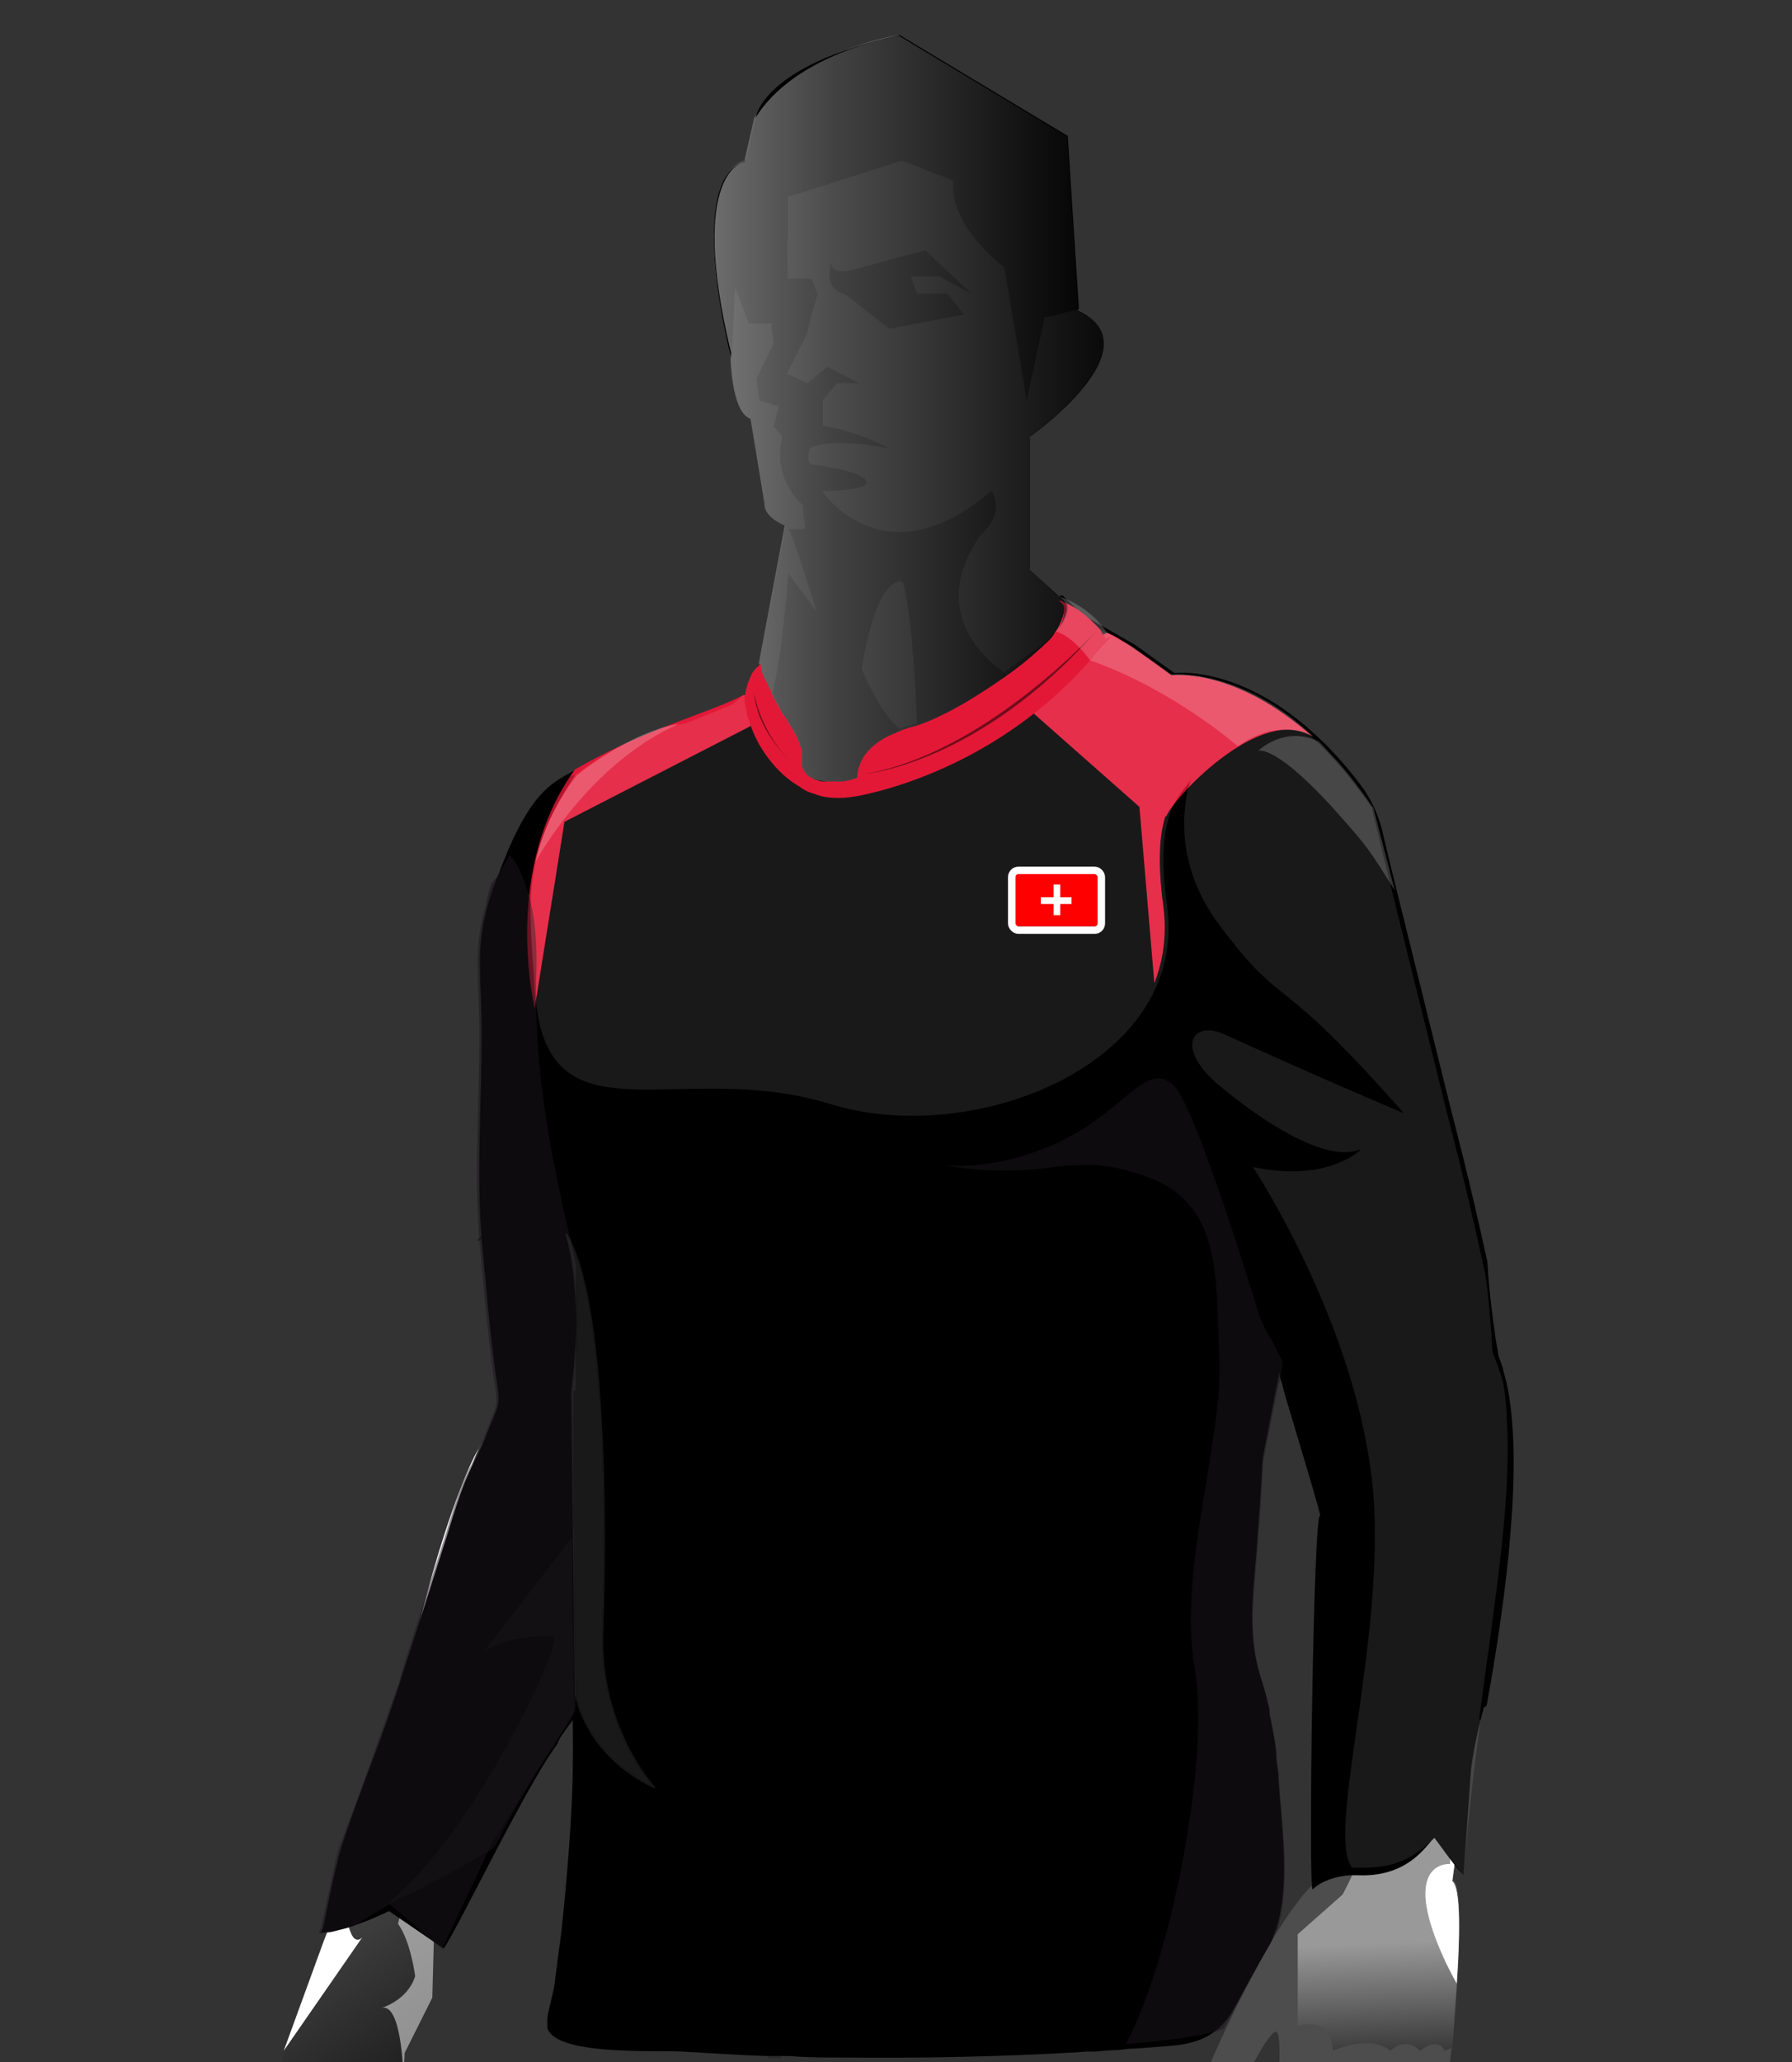 <?xml version="1.0" encoding="UTF-8"?>
<svg xmlns="http://www.w3.org/2000/svg" version="1.1" xmlns:xlink="http://www.w3.org/1999/xlink" viewBox="0 0 240 276">
  <rect x="0" y="0" width="240" height="276" fill="#333333" stroke="none"/>
  <defs>
    <style>
      .cls-1 {
        fill: #666;
      }

      .cls-1, .cls-2, .cls-3, .cls-4, .cls-5, .cls-6, .cls-7, .cls-8, .cls-9, .cls-10, .cls-11, .cls-12, .cls-13 {
        isolation: isolate;
      }

      .cls-1, .cls-2, .cls-5, .cls-9 {
        mix-blend-mode: multiply;
      }

      .cls-2 {
        fill: url(#linear-gradient-4);
        opacity: .9;
      }

      .cls-14 {
        fill: url(#linear-gradient-2);
      }

      .cls-15, .cls-3, .cls-7, .cls-16, .cls-13 {
        fill: #fff;
      }

      .cls-17 {
        opacity: .2;
      }

      .cls-3, .cls-10 {
        opacity: .2;
      }

      .cls-18 {
        fill: none;
        stroke: #fff;
        stroke-miterlimit: 10;
      }

      .cls-4, .cls-7, .cls-9, .cls-12 {
        opacity: .5;
      }

      .cls-4, .cls-9 {
        fill: #1a171b;
      }

      .cls-19 {
        fill: red;
      }

      .cls-20 {
        fill: url(#radial-gradient);
      }

      .cls-21 {
        fill: url(#linear-gradient-3);
      }

      .cls-22 {
        opacity: .5;
      }

      .cls-8 {
        opacity: .4;
      }

      .cls-16 {
        stroke: #d9dadb;
        stroke-width: .2px;
      }

      .cls-11 {
        opacity: .4;
      }

      .cls-23 {
        fill: #e31837;
      }

      .cls-13 {
        opacity: 0;
      }

      .cls-24 {
        opacity: .1;
      }

      .cls-25 {
        fill: url(#linear-gradient);
      }
    </style>
    <linearGradient id="linear-gradient" x1="57.7" y1="39.2" x2="86.1" y2="-3.8" gradientTransform="translate(0 278) scale(1 -1)" gradientUnits="userSpaceOnUse">
      <stop offset="0" stop-color="#4d4d4d"/>
      <stop offset="1" stop-color="#000"/>
    </linearGradient>
    <linearGradient id="linear-gradient-2" x1="182.1" y1="990.9" x2="183.7" y2="935.7" gradientTransform="translate(0 -766)" gradientUnits="userSpaceOnUse">
      <stop offset="0" stop-color="#4d4d4d"/>
      <stop offset="1" stop-color="#000"/>
    </linearGradient>
    <linearGradient id="linear-gradient-3" x1="189" y1="18.1" x2="190" y2="-5.3" gradientTransform="translate(0 278) scale(1 -1)" gradientUnits="userSpaceOnUse">
      <stop offset="0" stop-color="#999"/>
      <stop offset="1" stop-color="#000"/>
    </linearGradient>
    <radialGradient id="radial-gradient" cx="-1214.4" cy="4783.9" fx="-1214.4" fy="4783.9" r="24.4" gradientTransform="translate(-809.9 -1121) rotate(-83.4) scale(1 .2)" gradientUnits="userSpaceOnUse">
      <stop offset="0" stop-color="#e9e9e9"/>
      <stop offset="1" stop-color="#999"/>
    </radialGradient>
    <linearGradient id="linear-gradient-4" x1="95.7" y1="223.1" x2="147.9" y2="223.1" gradientTransform="translate(0 278) scale(1 -1)" gradientUnits="userSpaceOnUse">
      <stop offset="0" stop-color="#787878"/>
      <stop offset=".3" stop-color="#4a4a4a"/>
      <stop offset=".8" stop-color="#141414"/>
      <stop offset="1" stop-color="#000"/>
    </linearGradient>
  </defs>
  <!-- Generator: Adobe Illustrator 28.7.3, SVG Export Plug-In . SVG Version: 1.2.0 Build 164)  -->
  <g>
    <g id="Layer_1">
      <g class="cls-6">
        <g id="j">
          <g id="k">
            <g id="l">
              <path class="cls-25" d="M77.1,228.6v.2c-.1,0-8.8,11.4-8.8,11.4-.2,2.3-10.1,16-10.1,16v2.7c0,0-.1.8-.1.8l-.2,7.8-3.7,7.4c0,2.7-1.1,10-1.1,10-1.8,2.7-3.9,1-3.9,1l.3,1.7,3.5,5c-.1,1.3,0,3.7,0,3.7l1.5,1.7-.3,1.7c-.3,1.7-2.7,2.1-2.7,2.1-3.3,3.7-4.3-.7-4.3-.7-1.3,1.7-2,0-2,0l-7.3-11v-15.3l5.4-14.8h0l.2-.7.3-.8,2-10,3.1-8.4,5.2-14.2c.7-3.3,1.5-6.3,2.2-9.1.1-.5.2-.9.3-1.4.3-1.3.7-2.6,1-3.8.3-1.2.7-2.3,1-3.4.1-.4.2-.8.4-1.2,0,0,0,0,0,0h0c1.4-4.5,2.6-7.8,3.7-10.3,3.4-7.6,5.4-7.2,5.4-7.2v-5.3c1.4.4,8.2,2.3,8.2,2.3,0,.1,0,.2,0,.4.4,2.2.2,4.5,0,9.3h0c0,2.2,0,4.9,0,8.3,0,.7,0,1.3,0,2.1,0,2.2.2,4.3.2,6.3,0,.4,0,.9,0,1.3.2,9,0,14.9,0,14.9h0Z"/>
              <path class="cls-15" d="M45.9,248.1l3.1-8.4-.4,2.1v4.7c-4.3,2.3-2.3,9.3-2.3,9.3.1,1,.3,1.8.5,2.4.7,2.3,1.7,1.2,1.8,1l-10.6,15.3,5.4-14.8.6-1.5,2-10h0Z"/>
              <path class="cls-15" d="M64.1,193.9c-2.8,6.4-3.2,16.9-3.2,16.9-2.7,3-5,17.3-5,17.3-1.7,1.7-6.9,11.6-6.9,11.6l5.2-14.2c1.8-7.8,3.4-14,4.9-18.8,0,0,0,0,0,0,1.4-4.5,2.7-7.9,3.8-10.4.4-.9.8-1.7,1.2-2.4h0Z"/>
              <path class="cls-15" d="M67.2,189.6c.3-.2.7-.4,1.1-.5,0,0-.4,0-1.1.5Z"/>
              <path class="cls-7" d="M72.2,235.1s.2-3.7.7-9.1c-12.1,11.1-17.3,27.8-17.3,27.8-1.3-.7-2.3,3.7-2.3,3.7,1.7,2.3,2.3,7,2.3,7-1,3.3-4.6,4.3-4.6,4.3,2.8-1,3,8.8,3,8.8.1-1.1.2-2.1.2-2.8l3.7-7.4.3-11.3s9.8-13.7,10.1-16l3.9-5h0Z"/>
            </g>
            <g id="n">
              <path class="cls-14" d="M199.8,181.1s-8.3-11.7-20.9-4.3c0,0-2.1,1.1-2.1,7,0,0,3.4,46.3,2.4,55.6l-2.7,12.3s-5,2.9-15,25.8c0,0-1.5,8.2,4.6,2.2,0,0,3.1-6.7,4.6-7.7s0,12.3,0,12.3c0,0-3.2,11-1.5,13.3,0,0,.7,2.3,3,0,0,0,2.3,1.7,4.3-1,0,0,.7,1,2.7-.7l9-6.3,2-2.7h2.7l1.7-14.3s2-19.7,0-21l2-15.2s9.6-41.1,3.3-55.5h0Z"/>
              <path class="cls-21" d="M194.7,250.2l-.2,1.6c2,1.3,0,21,0,21v1.3c-.1,0-1,.4-1,.4-1-2-3.3,0-3.3,0-2-2-4,0-4,0-2.7-2.3-7.7,0-7.7,0-.3-5-4.7-3.3-4.7-3.3v-12.3l6-5.3s.6-1.1,1.2-2.4c.7-1.6,1.5-3.5,1.5-4.6v-4.7c9.7-21.7,4.7-67.4,4.7-67.4,0,0,2.3-.6,7.2,2,4.9,2.6,5.4,4.8,5.4,4.8.3.6.5,1.3.7,2,.6,2,1,4.5,1.2,7.1,1.4,17.8-5.2,46.4-5.2,46.4l-1.8,13.6h0Z"/>
              <path class="cls-20" d="M191.5,241.8l5.3-29.7s-1.7-27.7-5.3-23c0,0-3,1-2,22.3,0,0-3,18-4.3,24.7s2,10,6.3,5.7h0Z"/>
              <path class="cls-15" d="M197.8,178.7c-1.9-1.5-2.2-1.6-2.2-1.6v11.5s4.2,3.7,4.2,10.8-4.3,34.8-4.3,34.8l-3,9.6s2,2.1,1.7,5.7c0,0-3.3-.3-3.3,4,0,4,3.1,10.1,4.2,12,.4-5.8.6-12.9-.6-13.7l2-15.2s9.6-41.1,3.3-55.5c0,0-.1-1-2.1-2.5h0Z"/>
            </g>
            <g id="r">
              <path d="M198.7,228.6s0,0,0,0c-.1.6-.3,1.1-.4,1.6-1,3.9-1.3,6.8-1.3,6.8l-1,14h0c-.2-.3-.9-.9-.9-1-.7-.9-1.5-2-2.1-2.8h0c-.5-.7-.9-1.2-.9-1.2-.1.1-.2.2-.4.4-1.3,1.5-3.8,4.9-10,4.6,0,0-.2,0-.6,0-.8,0-2.3.2-3.6.8-.3.1-.6.3-.8.4-.3.2-.6.4-.9.7-.6.6.1-51.1,1-50,.3.4-3.1-10.8-4.8-16.5-.2-.9-.4-1.6-.6-2.1,0-.2-.1-.5-.1-.6h0c0,0-.1.8-.1.8l-.2.9-1.9,9.8c-.2,3.5-.4,7.1-.7,10.6-.4,6.6-1.6,12.5.5,18.9.1.3.2.6.3,1,.3.9.5,1.9.8,3.1,0,.1,0,.2,0,.4,0,.2,0,.4.1.5.2,1.2.5,2.5.7,3.9,0,.3.1.7.1,1,0,.2,0,.4,0,.6.1.7.2,1.5.3,2.3,0,.1,0,.3,0,.4.4,6.2,1.6,14-.2,20,0,.3-.2.5-.3.8h0s0,0,0,0c-.2.7-.5,1.4-.9,2-1.5,2.6-3,5.3-4.4,7.9-.2.4-.4.7-.6,1-.5.8-1.1,1.4-1.6,1.9-.5.4-.9.7-1.4,1-.7.4-1.5.7-2.3.9-1,.3-2.2.4-3.5.5-1.3.1-2.6.2-3.9.3,0,0-.1,0-.2,0-.7,0-1.4.1-2.1.2-1,0-2,.1-3.1.2-.8,0-1.6,0-2.4.1-10.4.6-20.9.8-31.3.7-2.4,0-4.9,0-7.3-.2-.4,0-.8,0-1.1,0-.6,0-1.2,0-1.7,0-3.9-.1-7.8-.4-11.7-.6-3.3-.2-16.9.6-17.9-3.2,0,0,0,0,0,0,0-.4,0-.8,0-1.2.2-1.6.9-3.6,1-4.9.3-2.3.6-4.6.9-6.9.5-4.6.9-9.3,1.2-13.9.3-4.8.4-9.5.3-14.3,0,0-.1.2-.2.3-.2.3-.6.8-1,1.4-.1.2-.3.4-.4.6l-.2.3h0c0,.2-.2.3-.2.5-.1.2-.2.4-.4.6l-.6.9c-.1.2-.3.4-.4.6-2,3.2-4.4,7.6-6.6,11.8-3.5,6.7-6.7,13-7.3,13.6l-7.3-5s-2,1-4.3,1.8c-.7.3-1.5.5-2.3.7-.5.1-1,.3-1.5.3-.4,0-.7.1-1,.1h0c0-.1.3-.8.3-.8.6-2.8,1.1-5.6,1.8-8.3.2-1,.5-1.9.8-2.9.2-.6.4-1.2.6-1.8,1.9-5.6,4.2-11.1,6.1-16.8.6-1.7,1.1-3.4,1.6-4.9,1.8-5.5,3.3-10.3,5.3-16.5,1-3,2.1-7.4,4-11,.9-1.7,2.3-5.2,3-7,.5-1.3.2-2.6,0-4-.7-4.2-1.6-14.6-2-18.9,0,0,0,0,0-.1h0c-.7-8.5,0-18.5,0-27s-.9-11.7.9-17.8c0,0,0,0,0,0,.3-.9.6-1.9,1-3,.2-.7.2-.7,0,0,0-.1,0-.3.2-.4,1.6-4.4,3.8-9.5,6.8-12.1,1.5-1.3,3.2-2.1,5-3,1.2-.6,2.3-1.2,3.5-1.8,0,0,0,0,0,0,3-1.5,6-3,9.1-3.9.1,0,.2,0,.4-.1,1.9-.5,3.7-1.2,5.6-2l1.1-.4s.6-.5.6-.6c.4-.3.9-.6,1.4-.9,1.1-.6,2.1-1.1,2.5-2.1,0-.2.1-.5.1-.8,0,0,.1-.2.3-.3,3.6-1.8,34.4-8.8,39.3-9.8l2.7,2.6,7,4,5.3,3.8s12.2-1.7,24.8,14.8c1.4,1.8,2.4,3.9,3,6.2l.9,3.8,8.4,33.9s2.5,9.4,4.8,20.1c.2,3.4.6,6.8,1.1,10.2.1.8.3,1.6.4,2.4,0,0,0,0,0,0,.2.5.4,1.1.6,1.7,0,0,0,.1,0,.1.3,1.1.6,2.2.8,3.5,1.9,11.7-1,30.6-3,41.5h0Z"/>
            </g>
            <g id="s">
              <path class="cls-23" d="M156.1,109.2c-.8,2.4-1.1,6.1-.3,12.1.5,3.8,0,7.2-1.2,10.3l-2-23.6-14.5-12.8s7.3-8.8,10.1-10.5c1.4.2,8.7,5.7,8.7,5.7,0,0,8.3-1.2,18.9,8.2-7-4.5-19,8.6-19.6,10.7Z"/>
              <path class="cls-23" d="M100.5,97.2s.9-3.9-.9-4.2c-4.1,2.3-12.7,4.3-22.6,10-7,9.6-7.3,22.5-5.4,32l4-25,24.9-12.8Z"/>
            </g>
            <g id="t">
              <g id="u" class="cls-22">
                <path class="cls-8" d="M116,105.9h0c0,.8,0,1.6-.1,2.3-.8,13.7-1.7,27.3-2.5,40.9,0,.1,0,.3,0,.4-.9,14.6-1.8,29.3-2.7,43.9-.4,7.1-1.2,14.2-.9,21.3.2,6.7,1.8,13.3,2.4,20,1.3,13.6-2.1,27-2.7,40.5-.1,0-.3,0-.4,0,.6-13.5,3.7-26.9,2.5-40.5-.6-6.7-2-13.3-2.2-20-.2-7.1.4-14.2.8-21.3.8-14.6,1.7-29.3,2.5-43.9,0-.2,0-.4,0-.7.8-13.6,1.5-27.1,2.3-40.7,0-.7,0-1.5.1-2.2.1,0,.2,0,.3,0h0c.2,0,.4,0,.6,0h0Z"/>
                <path class="cls-8" d="M112.3,104.4h0c0,.6,0,1.1,0,1.6-.3,0-.6,0-.9,0-.3,0-.6-.1-.8-.2,0,0,0,.2,0,.3,0,.6,0,1.2,0,1.7-.8,13.8-1.6,27.5-2.3,41.3-.8,14.8-1.7,29.7-2.5,44.5-.4,6.8-1,13.6-.9,20.4.1,6.8,1.5,13.3,2.1,20,1.3,13.9-1.9,27.6-2.4,41.5-.6,0-1.2,0-1.7,0,0,0,0-.1,0-.2,0,0,0-.1,0-.2.5-14.2,4.2-28.3,2.7-42.6-.7-6.7-2.2-13.3-2.3-20-.1-6.8.5-13.6.9-20.4.9-14.8,1.8-29.7,2.8-44.5.8-13.8,1.7-27.5,2.6-41.3,0-.6,0-1.2.1-1.7,0,0,0-.2,0-.3.3,0,.6.2.9.2.4,0,.9,0,1.3,0h0c.2,0,.4,0,.6,0h0Z"/>
              </g>
              <g id="v">
                <path class="cls-10" d="M183.7,206.8c0,5.5-.1,12.2-.9,20.2,0,0-4.6,19-6.4,23.9-.3.7-.5,1.1-.6,1.1s0,0,0,0c0,0-.1-.3-.1-.7,0-.5,0-1.4-.1-2.4-.2-10.9,1.4-46.3,1.3-46.8-.2-.8-4.4-16.4-5.2-19.4,0-.3-.1-.5-.1-.5l-.3,1.7h0c0,0-.3,1.8-.3,1.8,0,0,0,0,0-.1,0-.3-.2-.6-.2-.8-.1-.4-.2-.9-.3-1.2,0-.1,0-.2,0-.3,0-.1,0-.2,0-.3h0c0,0-.1.8-.1.8l-.5,2.8-.4,2.2-1.1,5.6c-.1,1.6-.2,3.1-.3,4.7,0,.8-.1,1.6-.2,2.4,0,1.1-.1,2.3-.2,3.5-.2,2.5-.4,4.9-.6,7.3,0,.8-.1,1.7-.1,2.5,0,3,.2,6,1.2,9.1.1.3.2.6.3,1,.3.9.5,1.9.8,3.1,0,0,0,0,0,0,0,.1,0,.2,0,.3,0,.2,0,.4.1.5.1.7.3,1.4.4,2.2,0,.6.2,1.1.3,1.7,0,.3.1.7.1,1,0,.2,0,.4,0,.6.1.7.2,1.5.3,2.3,0,.1,0,.3,0,.4.1,2.1.4,4.4.6,6.8,0,.9.1,1.8.2,2.7.1,3.6,0,7.2-.9,10.3,0,0,0,0,0,.1,0,.3-.2.5-.3.8-.1.4-.3.7-.4,1-.4.9-.9,1.7-1.3,2.5-1,1.8-2,3.6-3,5.4-.2.4-.4.7-.6,1.1-.1.2-.3.5-.4.7,0,.1-.1.2-.2.4l-.9,1.6s-.2.1-.7.3c-.5.4-.9.7-1.4,1-.6.4-1.3.6-2.1.8,0,0-.2,0-.3,0-1.5.2-3.3.5-5.7.7-.6,0-1.3.1-1.9.2-.7,0-1.4.1-2.1.2-1,0-2,.1-3.1.2-6.1.4-14.3.6-25,.6s-7.7,0-11.1-.1c-.1,0-.3,0-.4,0-.2,0-.4,0-.6,0s-.3,0-.4,0c-1.2,0-2.4,0-3.5,0-.3,0-.7,0-1.1,0-.2,0-.5,0-.7,0-.3,0-.7,0-1,0-19.4-.7-27-2.2-28.6-2.6-.2,0-.3,0-.3,0l.3-1.2,2.6-11.5.5-12.5,1-12v-5.2c0,0,0,0,0,0v-2.3s0,.2,0,.5c.4,1.8,2.4,8.2,10.5,12,0,0-7.5-8-7-21,.5-12.7.6-43.4-4.6-52.6,0-.2-.2-.4-.3-.6,0,0,.3.6.5,1.5,0,.1,0,.2,0,.3h0c.2.7.3,1.5.4,2.5,0,.4,0,.9.1,1.4,0,.4,0,.8,0,1.2,0,2,0,4.3,0,6.9,0,2.2-.2,4.6-.5,7.1l-.5-1.8-3.1-10.3s-.3-1.1-.9-2.9c-.2-.6-.4-1.2-.6-2-.5-1.6-1-3.5-1.6-5.5-.3-1-.5-2-.8-3.1-1-3.8-1.8-7.7-2.2-10.5-1.4-11.3-2.8-22.7-1.9-28.8,0,0,0,0,0,0,.2-1.1.4-2,.7-2.7.1-.3.2-.5.4-.7h0c0,0,1.7-3.1,1.7-3.1l.9-1.6s1.6-7.9,8.2-9.5c-1,1.4-1.8,2.8-2.5,4.1-2.6,4.9-3.5,9-3.6,13.4,0,3.1.2,6.4.5,10.3,0,.8,0,1.6.2,2.3h0c0,.4,0,.7.1,1.1,0,0,0,.1,0,.2,2.3,16.3,16.6,8.5,34,11.6.3,0,.7.1,1.1.2.1,0,.2,0,.4,0,.3,0,.7.1,1,.2,1,.2,1.9.5,2.9.8.2,0,.4.1.6.2.2,0,.5.1.8.2,0,0,.2,0,.3,0,.2,0,.5.1.8.2,15.5,3.5,35.9-3.3,41.4-16.8,1.3-3.1,1.8-6.6,1.2-10.3-.9-6-.5-9.7.3-12.1.7-2,1.6-3.2,2.4-4.2.2-.2.4-.5.5-.7-1,2.9-2.6,11.1,3.8,19.5,9,12,7.2,5.2,24.7,25.2,0,0-9.6-4-23.9-10.5-4.5-2-6.8,1.8-.8,6.8s14.5,10.5,19,8.5c-.2.2-4.7,4.4-14.5,2.4,0,0,4.1,13.6,9.7,23.4,1.1,2,2.4,3.9,3.6,5.4,0,0,.8,1.9,1.6,6,.3,1.5.6,3.3.8,5.4.3,2.8.5,6.3.6,10.4h0Z"/>
              </g>
              <g id="w">
                <path class="cls-11" d="M74.9,161.3c-1.9.9-3.7,1.6-5.1,2.3-3.1,1.4-5.2,2.2-5.8,2.5,0,0-.2,0-.2,0,0,0,.1-.1.2-.2,2-2.3,3.7-4.1,5-5.4,2.3-2.3,3.7-3.5,4.9-4.4.4,1.9.7,3.6,1.1,5.2h0Z"/>
                <path class="cls-11" d="M76.1,166.6c.4,1.8.7,2.8.7,2.8v1.4c-6.3,1.3-9.2-1.4-9.3-1.6,2.1.9,5.4-.6,8.6-2.7h0Z"/>
                <path class="cls-11" d="M76.8,214.8l.2,14.2-.9,1.6c-.3.5-.8,1.2-1.4,2.1h0c-.1-3.1.3-6.4.5-9.1,0,0,0-.2,0-.3,0-.5.1-1,.2-1.5,0-.1,0-.2,0-.4,0-.2,0-.4,0-.7.1-.9.3-1.8.4-2.6,0-.1,0-.2,0-.4,0,0,0-.1,0-.2.2-.8.3-1.4.5-2,0-.2.1-.4.2-.6,0,0,0,0,0-.1Z"/>
              </g>
              <g id="x">
                <path class="cls-4" d="M171.1,258c0,.3-.2.5-.3.8l-6,11.1-.9,1.6s-.2.1-.7.3c-1.3.4-4.7,1.2-12.4,1.8,6.5-12.5,11.2-39,9.2-50.2-2.3-13,3.8-30.5,3.3-41.5s.5-20.9-10-24.5c-3.9-1.4-6.7-1.6-9.4-1.4-1.4,0-2.8.2-4.2.4-3.2.3-7.1.6-13.2-.4,4.8.3,9.4-.7,13.4-2.3,1.5-.6,2.9-1.3,4.3-2.1.9-.5,1.8-1.1,2.6-1.7,5-3.5,7.5-7.5,10.5-4.5s11.5,31.1,11.5,31.1h0c.6,1.3,1,2,1.4,2.7.4.7.8,1.5,1.6,3.1l-.3,2.3c0-.2-.1-.5-.1-.6v.8c-.1,0-2.2,10.7-2.2,10.7-.2,3.5-.4,7.1-.7,10.6-.4,6.6-1.6,12.5.5,18.9.1.3.2.6.3,1,.3.9.5,1.9.8,3.1,0,.1,0,.2,0,.4,0,.2,0,.4.1.5.2,1.2.5,2.5.7,3.9,0,.3.1.7.1,1,0,.2,0,.4,0,.6.1.7.2,1.5.3,2.3,0,.1,0,.3,0,.4.4,6.2,1.6,14-.2,20h0Z"/>
                <path class="cls-4" d="M77,229h0c0,.1-2.2,3.6-2.2,3.6l-.2.3h0c0,.2-.2.3-.2.5-.1.2-.2.4-.4.6l-.6.9c-.1.2-.3.4-.4.6l-7.1,11.2s-.5,1.1-.6,1.3h0l-6,12.7v.2c-.1,0-7.1-6-7.1-6-1.6.9-3.2,1.9-4.7,2.8-.7.3-1.5.5-2.3.7-.5.1-1,.3-1.5.3-.4,0-.7.1-1,.1h0c0-.1.3-.8.3-.8l1.8-8.3.4-1.8.4-1.1,2.6-6.9,4.8-13.5.2-.5.2-.5c.2-.7.3-1.4.5-2,1.8-5.5,3.3-10.3,5.3-16.5,1-3,2.1-7.4,4-11,.9-1.7,2.3-5.2,3-7,.5-1.3.2-2.6,0-4-.7-4.2-1.6-14.6-2-18.9,0,0-.2,0-.2,0,0,0,.1-.1.2-.2-.7-8.5,0-18.5,0-27s-.9-11.7.9-17.8c0,0,0,0,0,0,.2-1.1.4-2,.7-2.7,0-.1.2-.2.3-.4s0,0,0,0c0-.1.2-.2.3-.3,0,0,0,0,0,0l1.9-3.2c.1.2.2.3.4.5.8,1.2,1.5,2.8,2.1,4.8.1.4.2.8.3,1.2.6,2.7.9,6,.7,10.3,0,.8,0,1.5,0,2.3v.2c0,7.3,1.1,15.5,2.4,22.1.4,1.9.7,3.6,1.1,5.2.3,1.7.7,3.1,1,4.4,0,.3.2.6.2.9,0,.1,0,.2,0,.3h0c.4,1.6.6,2.5.6,2.5v17h-.3s0,8.9,0,8.9v8.7c0,0,.1,1.7.1,1.7v9c0,0,.2,12.5.2,12.5v1.7s0,0,0,0Z"/>
                <path class="cls-4" d="M77,229l-.9,1.6c-.3.5-.8,1.2-1.4,2.1-.2.2-.3.5-.5.7-.1.2-.2.4-.4.6l-.6.9c-.1.2-.3.4-.4.6-2,3.2-4.4,7.6-6.6,11.8-.4.2-.8.5-1.2.7h0c-1.6,1-3.3,1.9-5.1,2.9-2.8,1.5-5.4,2.8-8,4,1.3-1.2,3.1-2.9,5-5,.8-.9,2.9-3.3,6-8,2-3,4.5-7,7-12,0-.1.2-.3.2-.4.5-1.1,1.1-2.1,1.5-3.1,1.9-3.8,3.1-7,2.4-7.4,0,0-.1,0-.2,0-.9,0-1.7,0-2.4.1-1.6.1-2.9.4-3.9.7-1.9.6-2.7,1.3-2.8,1.4l2.4-3.1,4.1-5.3,5.4-7v9c0,0,.3,14.2.3,14.2h0Z"/>
              </g>
              <path id="y" class="cls-10" d="M188.4,193.9l-6.1-2.9h0c-.8-4.1-1.6-5.9-1.6-6-1.3-1.5-2.5-3.4-3.6-5.4,9.7,13.4,9.9,13.4,11.2,14.3h0Z"/>
              <path id="z" class="cls-10" d="M188.5,211.5l-4.8-4.7c0-4.1-.3-7.5-.6-10.4,4.2,13.7,4.4,13.9,5.4,15.1Z"/>
              <g id="aa">
                <g class="cls-24">
                  <path class="cls-16" d="M77.1,226.8s1.1,8,10.6,12.5c0,0-7.5-8-7-21s.6-44.7-4.9-53.2c0,0,2.6,7.3.8,21.1l.5,40.6h0Z"/>
                  <path class="cls-16" d="M199.5,177.3v-.3c0,.4,0,.5,0,.3Z"/>
                  <path class="cls-15" d="M198.3,230.2c-.9,6.6-1.7,13.5-2.3,20.8h0c0,0-3-3.8-3-3.8h0s-.9-1.2-.9-1.2c-.1.1-.2.2-.4.4-3.8,3.6-6.8,3.6-10.6,3.6-3.4-4.1,3.6-27.4,3-47-.7-23.3-16.3-46.8-16.3-46.8,9.8,2.1,14.3-2.1,14.5-2.4-4.5,2-13-3.5-19-8.5s-3.7-8.9.8-6.8c14.3,6.5,23.9,10.5,23.9,10.5-17.6-20-15.7-13.2-24.7-25.2-6.3-8.4-4.8-16.6-3.8-19.5-1.7,2.4-4.9,4.8-3.2,17,2.9,21-25.8,32.4-45,26.5-21-6.5-38.9,6.5-39.7-16.3-.8-10.7-1.7-17.1,5.5-27.9h.5c0-.1,1.5-1.3,3.8-2.7,0,0,0,0,0,0,2.5-1.6,5.9-3.3,9.1-3.9.5,0,.9-.1,1.4-.2l6.2-2.5,1.5-1.3,2.5-2.1.3-.3h0v-.8c.1,0,.2-.9.2-.9l39.1-9h0c0,0,2.7,2.6,2.7,2.6l7,4,5.3,3.8s13.7-1.8,27,17.8l1.7,7,8.4,33.9s2.5,9.4,4.8,20.1c0,.2.1.5.2.8.4,1.8.8,6.7,1,9.4h0c0,1.1.1,1.7.1,1.7.4,1.1.7,1.8.9,2.4,0,0,0,.1,0,.1.4.9.6,1.7.8,3.5h0c.1,1,.2,2,.2,2.9.7,10.6-1.6,24.3-3.7,40.2h0Z"/>
                </g>
              </g>
              <g id="ab">
                <g class="cls-17">
                  <path class="cls-15" d="M183.9,108.1c-3.9-5.5-4.4-5.7-7.2-8.8-3.8-1.9-7,.1-8.2,1.2,0,0,2.4-1.1,11.4,9.2,3,3.4,3.5,4,6.9,9.5l-2.9-11.2h0Z"/>
                  <path class="cls-15" d="M175.7,98.5c-5.2-2.5-9.9,1.4-9.9,1.4,0,0-8.8-7.7-19.8-11.5h0c.9-1,1.7-2,2.6-3.1,0,0,0,0,0,0,0,0,0-.1-.1-.2,0,0,0-.1-.1-.2,0,0-.1-.2-.2-.3,0,0,0,0,0,0l3.4,1.9,5.3,3.8s9.2-1,18.9,8.2Z"/>
                  <path class="cls-15" d="M90.9,96.9c-6.2.9-13.4,6.6-13.4,6.6-2.4,3-4.7,7-5.8,11.9,0,0,7-13.1,19.2-18.5Z"/>
                </g>
              </g>
              <path id="ac" class="cls-13" d="M198.3,228.1s0,0,0,0c-.6,3.4-1.2,6.1-1.5,7.4,0,0,0,0,0,0-.1.7-.2,1-.2,1l-1.8,13.7c-.1-.2-.3-.4-.4-.6,0,0-.1-.2-.2-.3,0,0,0,0,0,0,.3-3.7-1.7-5.7-1.7-5.7l3-9.6s4.3-27.7,4.3-34.8c0-7.1-4.3-10.8-4.3-10.8v-11.5s.3,0,2.2,1.6c1.9,1.5,2.1,2.5,2.1,2.5,0,0,0,0,0,0,0,0,0,0,0,0,4.4,10.3.8,34-1.6,46.8h0Z"/>
            </g>
            <g id="ad">
              <g id="ae" class="cls-5">
                <path class="cls-1" d="M138,58.5v17.8l4.8,4.6c.1.6,0,1.6-1.1,3.2-.3.5-.8,1-1.4,1.6-5.3,4-9.9,7.2-13.6,9.5,0,0,0,0,0,0-1.5.8-2.9,1.4-4.1,1.7h0c-.8.2-1.5.4-2.1.7-.2,0-.4.2-.7.3-1.9.8-3.3,1.9-4.1,3.2h-7.8l-.8-.6c-.2-.7-.4-1.5-.9-2.5,0,0-.1-.2-.2-.3-.4-.7-.9-1.5-1.5-2.4,0,0-.1-.2-.3-.5-.1-.2-.3-.6-.5-.9h0c-.2-.3-.3-.7-.5-1,0,0,0-.1,0-.2-.4-.7-.7-1.4-1-2.1-.3-.8-.6-1.4-.6-1.7,0,0,0,0,0,0l3.5-18.6c-3-1.3-2.7-2.8-2.7-2.8l-1.9-11.5c-2.7-.8-2.7-8.9-2.7-8.9-5.9-24.6,1.9-25.6,1.9-25.6l1.3-5.7c5.4-8.9,19.3-11.1,19.3-11.1l22.5,13.5,1.5,23.2c10.5,5.1-6.5,17-6.5,17Z"/>
              </g>
              <path d="M98,48.2s-6.5-24.3,1.9-26.7l1.3-5.7s.7-7,19.3-11.1l22.5,13.5,1.5,23.2-4.6,1.1-2.4,11.1-3-17.8s-7.6-5.7-6.8-11.6l-6.9-2.7-15.4,4.9-.6,1.1-2.4.4-3.8,6.9-.6,13.4h0Z"/>
              <path d="M134.9,90.3c-4.1,3-9.1,5.8-12.1,6.6h0c-.1-3.3-.7-15.5-1.9-19,0,0-3.3-1.6-5.5,11.6,0,0,2.5,6.2,5.2,8.1-.2,0-.4.2-.7.3-3.1,1.4-4.8,3.5-4.8,5.9,0,0-.8.3-1.8.5-.1,0-.2,0-.3,0-.4,0-.8.1-1.3.2h-1.4c-.8-.2-1.5-.4-2-.9-.3-.3-.6-.7-.8-1.2,0,0,.4-1.5-1-4.4,0,0-.1-.2-.2-.3-.4-.7-.9-1.5-1.5-2.4,0,0-.1-.2-.3-.5-.1-.2-.3-.6-.5-.9h0c-.2-.3-.3-.7-.5-1,0,0,0-.1,0-.2.4-1.9.8-4.1,1.1-6.1.5-4,1-9.8,1-9.8l3.8,5.1s-3.2-10.3-3.8-11.1h2.2l-.3-3.2s-4.2-3.5-2.7-9.2l-1.2-1.3.7-2.7-2.6-.8-.4-2.9,2.3-4.7-.3-2.7h-3l-2.2-5.7v-4.3l6.2-9.3.4-.2.8,2.4v5.7c-.1,0,0,5.4,0,5.4h3.2l.8,2.1-.8,2.7-.6,2.5-2.7,5.4,2.7,1.3,2.7-2.2,4.3,2.2h-3l-1.9,2.2v3.5s4.2.5,8.8,3c0,0-8-1.6-10.5,0,0,0-.8,2.2.5,2.2,0,0,6.5.8,7,2.2.5,1.4-5.9,1.3-5.9,1.3,0,0,8.1,12.4,22.7,0,0,0,1.9,2.7-1.1,5.5,0,0-9.1,10.3,3,19h0Z"/>
              <path d="M111.6,34.5s-1.9,4,1.6,4.9l5.9,4.6,10-1.9-2.2-2.8h-4.1l-.8-2.3h3.8l4.3,2.3-6.2-5.8-10,2.7s-3.2.8-2.4-1.6h0Z"/>
              <path class="cls-2" d="M138,58.5v17.8l4.8,4.4c-1.8,12.3-29.8,24.3-29.8,24.3l-6-1-.7-6.3c-.4-.7-.9-1.5-1.5-2.4,0,0-.1-.2-.3-.5-.6-.5-1.9-1.8-2.5-3.8-.2-.9-.2-1.7-.2-2.2,1.1-6.1,2.3-12.3,3.4-18.4-3-1.3-2.7-2.8-2.7-2.8l-1.9-11.5c-2.7-.8-2.7-8.9-2.7-8.9-5.9-24.6,1.9-25.6,1.9-25.6l1.3-5.7c5.4-8.9,19.3-11.1,19.3-11.1l22.5,13.5,1.5,23.2c10.5,5.1-6.5,17-6.5,17Z"/>
            </g>
            <g id="ag">
              <path class="cls-9" d="M101.8,88.9l-.5,2.6s.4,2.7,1.4,3.8c1,1.2-3.6-3.7-1-6.5h0Z"/>
              <path class="cls-23" d="M148.6,85.3s0,0,0,0c-.8,1.1-1.7,2.1-2.6,3.1h0c-10.2,11.6-22.6,16-28.3,17.5-1.9.5-3.1.7-3.1.7-.7.1-1.4.2-2,.2s-.2,0-.3,0h-.2c-1.2,0-2.2-.2-2.9-.5-.7-.2-1.2-.4-1.5-.6-.4-.2-.6-.4-.6-.4-2.1-1.2-3.6-2.9-4.7-4.5-1.1-1.6-1.7-3.1-2.1-4.4-.2-.4-.3-.8-.3-1.2-.2-.9-.3-1.4-.3-1.4,0-.3,0-.6.1-.9.2-1.2.6-2.1.9-2.7,0,0,0,0,0,0,0-.1.1-.2.2-.3.1-.2.3-.4.4-.5,0,0,.1-.1.2-.2.2-.2.4-.3.4-.3,0,.2,0,.4.1.7,0,0,0,.1,0,.2.2.7.7,1.6,1.2,2.6,0,.1.1.2.2.4,0,0,0,.1,0,.2.7,1.3,1.4,2.5,1.4,2.5.3.4.6.8.8,1.2,0,.2.2.3.3.5.2.2.3.5.4.7,0,.1.1.2.2.3.5,1,.8,1.8.9,2.5,0,0,0,0,0,.1,0,.1,0,.2,0,.3,0,.2,0,.4,0,.6,0,.2,0,.3,0,.4v.2c0,.2,0,.3,0,.3,0,0,0,0,0,0,.2.5.4.8.7,1.1.3.3.7.5,1.1.7.3,0,.6.2.9.2.4,0,.9,0,1.3,0h0c.2,0,.4,0,.6,0,.2,0,.5,0,.7,0,.1,0,.2,0,.3,0,1.1-.2,1.8-.5,1.8-.5,0-.9.3-1.8.8-2.7.8-1.3,2.2-2.4,4.1-3.2.2,0,.4-.2.7-.3.7-.3,1.3-.5,2.1-.7h0c1.1-.3,2.5-.9,4.1-1.7,0,0,0,0,0,0,2.6-1.3,5.4-3.1,8-4.9,1.7-1.2,3.2-2.4,4.5-3.6.4-.3.7-.7,1.1-1,.4-.4.8-.8,1-1.2,0,0,0,0,0,0,0,0,.1-.2.2-.3,0,0,0,0,0,0,.3-.4.5-.8.6-1.1.3-.6.4-1,.5-1.4,0,0,0-.1,0-.2,0-.2,0-.3,0-.5,0-.3-.2-.5-.4-.7,0,0-.1-.1-.2-.2,0,0-.1,0-.2-.1,0,0,0,0-.1,0h0c2.1.6,3.7,1.9,4.9,3.1,0,0,0,0,0,0,.1.1.3.3.4.4.2.2.4.4.5.6,0,0,.1.1.1.2,0,0,.1.2.2.2,0,0,0,0,0,0,0,0,.1.2.2.3,0,0,.1.1.1.2,0,0,0,.1.1.2h0Z"/>
              <path class="cls-12" d="M115.8,103.6s15.3-1.3,31-19.1c0,0-15,16.4-31,19.1Z"/>
              <path class="cls-12" d="M106.9,102.8s-5.5-4.3-5.9-10.1c0,0,.8,5.9,5.9,10.1Z"/>
              <path class="cls-4" d="M141.8,79.9s1.7,2-.3,4.7c0,0,3.2-3.9.3-4.7Z"/>
              <path class="cls-3" d="M146,88.4s-2.1-3.1-4.6-3.9c0,0,3.1-3.5.3-4.7,0,0,4.3,1.1,6.9,5.4,0,0-1.1,1.8-2.6,3.2h0Z"/>
            </g>
            <g id="ah">
              <g id="ai">
                <rect x="136" y="117" width="11" height="2.3"/>
                <path class="cls-19" d="M135.5,116.5h11.5v7.5h-11.5"/>
              </g>
              <rect class="cls-18" x="135.5" y="116.5" width="12" height="8" rx=".9" ry=".9"/>
            </g>
            <rect class="cls-15" x="139.4" y="120.1" width="4.1" height=".9"/>
            <rect class="cls-15" x="141.1" y="118.4" width=".9" height="4.1"/>
          </g>
        </g>
      </g>
    </g>
  </g>
</svg>